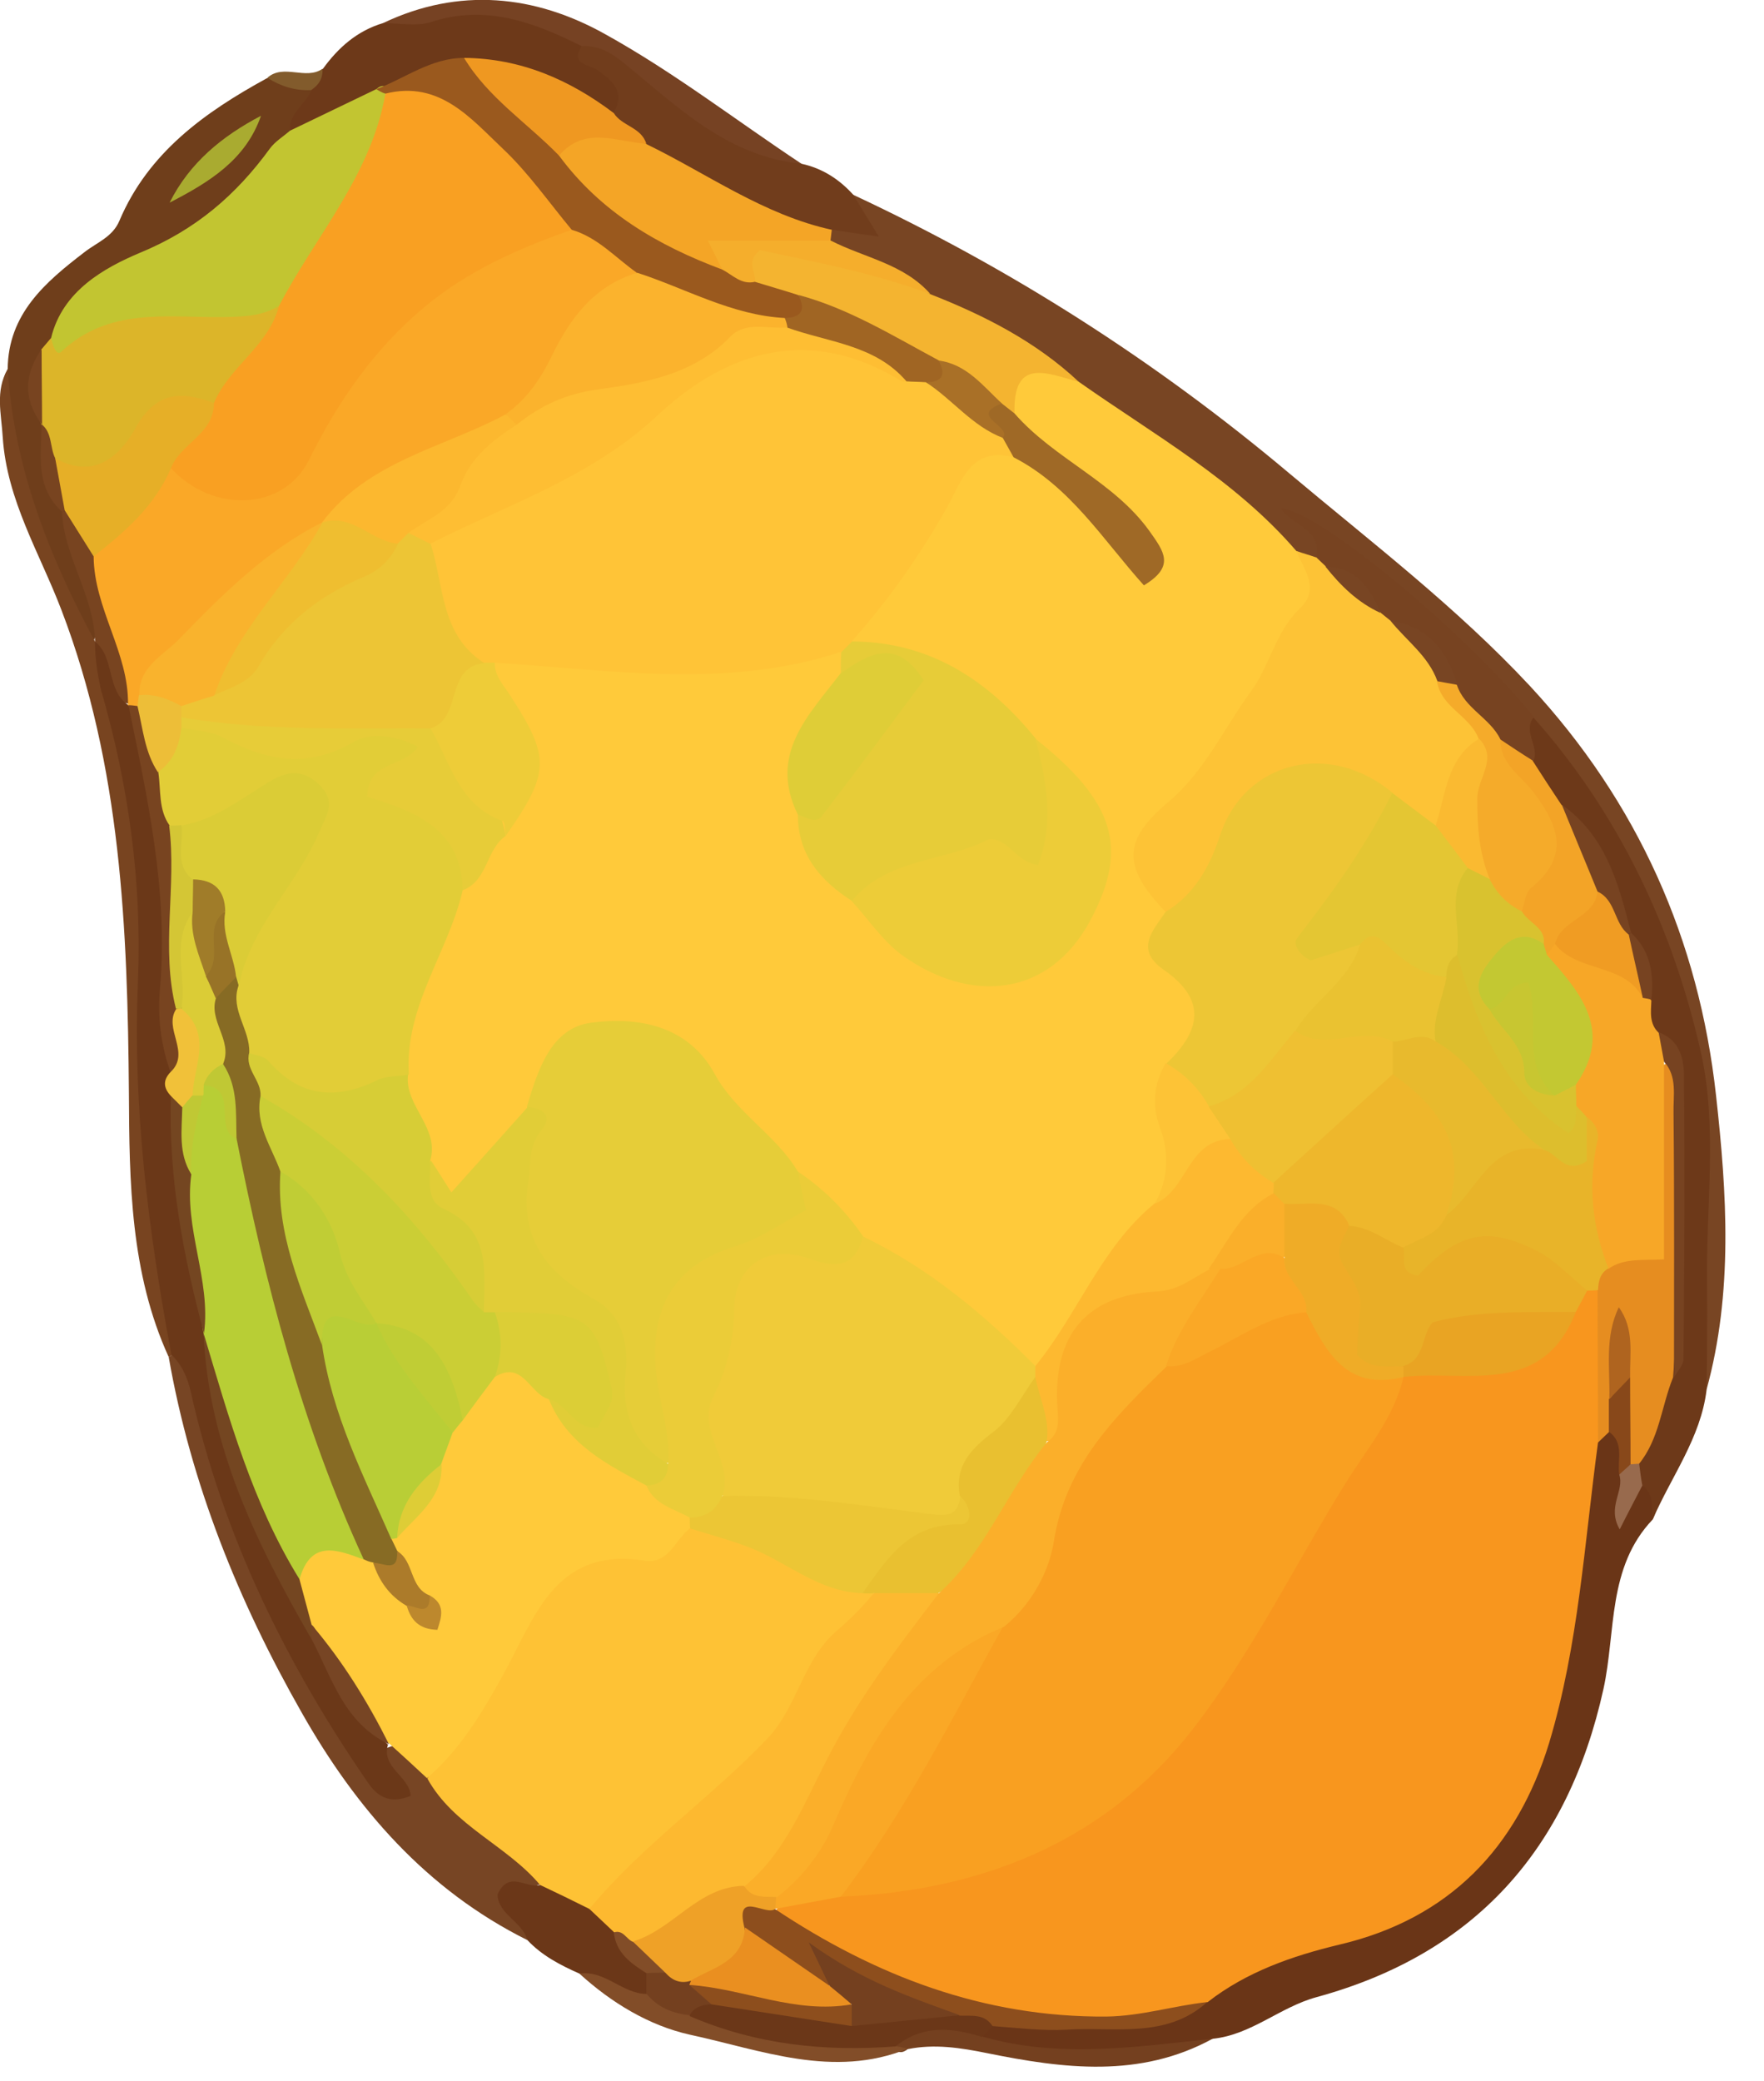 <svg width="39" height="46" viewBox="0 0 39 46" fill="none" xmlns="http://www.w3.org/2000/svg">
<g clip-path="url(#clip0)">
<path d="M18.85 4.3C22.34 5.93 25.55 7.98 28.5 10.46C30.32 11.99 32.2 13.42 33.83 15.17C36.21 17.74 37.56 20.77 37.94 24.22C38.18 26.38 38.32 28.57 37.73 30.72C37.21 30.19 37.36 29.52 37.42 28.92C37.52 28.01 37.38 27.11 37.43 26.22C37.63 22.34 36.01 19.17 33.81 16.19C32.48 14.3 30.38 13.2 28.97 11.59C28.8 11.35 28.72 11.56 28.84 11.45C28.86 11.43 28.88 11.47 28.93 11.52C29.16 11.75 29.38 11.98 29.14 12.33C28.98 12.43 28.82 12.43 28.65 12.38C27.09 11 25.39 9.83 23.73 8.6C22.7 7.82 21.56 7.24 20.42 6.67C19.8 6.07 18.83 6.07 18.25 5.41C18.23 5.29 18.25 5.18 18.3 5.08C18.64 4.81 18.96 4.9 19.25 5.15C19.1 4.88 18.59 4.78 18.85 4.3Z" fill="#784523"/>
<path d="M36.54 33.59C35.53 34.65 35.73 36.07 35.45 37.34C34.67 40.87 32.62 43.19 29.11 44.15C28.3 44.37 27.67 44.98 26.82 45.07C25.16 45.58 23.49 45.66 21.81 45.15C21.56 44.96 21.7 44.81 21.86 44.66C22.9 44.25 23.98 44.71 25.04 44.49C25.54 44.38 26.06 44.37 26.5 44.05C27.42 43.32 28.5 42.94 29.63 42.65C32.04 42.05 33.36 40.43 34.04 38.12C34.64 36.09 34.59 33.95 35.18 31.92C35.27 31.75 35.41 31.62 35.6 31.56C36.09 31.66 36.06 32.06 36.1 32.42C36.1 32.61 36.04 32.79 36.01 32.98C36.16 32.87 36.28 32.72 36.48 32.79C36.73 33.04 36.66 33.31 36.54 33.59Z" fill="#6A3517"/>
<path d="M0.17 8.16C0.18 6.94 1 6.24 1.86 5.58C2.14 5.36 2.49 5.24 2.64 4.88C3.28 3.37 4.53 2.48 5.9 1.73C6.26 1.62 6.56 1.84 6.88 1.93C7.08 2.37 6.72 2.66 6.55 3C5.61 4.21 4.65 5.37 3.12 5.94C2.42 6.2 1.79 6.77 1.36 7.45C1.27 7.59 1.18 7.72 1.1 7.85C0.87 8.33 0.92 8.8 1.06 9.29C1.1 9.39 1.12 9.5 1.14 9.61C1.18 10.23 1.31 10.83 1.6 11.39C1.74 12.32 2.63 13.13 2.06 14.18C1.98 14.19 1.86 14.19 1.84 14.14C1.06 12.28 0.1 10.47 0.09 8.38C0.09 8.3 0.14 8.23 0.17 8.16Z" fill="#6F3E1B"/>
<path d="M36.54 33.59C36.51 33.33 36.58 33.03 36.31 32.84C36.15 32.71 36.1 32.53 36.1 32.33C36.28 31.59 36.54 30.88 36.8 30.17C37.07 28.07 36.88 25.97 36.9 23.87C36.9 23.58 36.75 23.34 36.59 23.11C36.41 22.84 36.29 22.55 36.25 22.23C36.25 21.7 36.15 21.19 35.91 20.72C35.54 19.74 35.19 18.76 34.45 17.98C34.12 17.65 33.92 17.24 33.74 16.83C33.72 16.5 33.3 16.09 33.91 15.87C35.8 18 37 20.55 37.61 23.29C37.97 24.9 37.72 26.66 37.74 28.35C37.75 29.14 37.74 29.94 37.73 30.73C37.6 31.79 36.95 32.64 36.54 33.59Z" fill="#6D3919"/>
<path d="M11.66 42.89C9.43 41.78 7.87 39.98 6.67 37.86C5.27 35.4 4.22 32.8 3.73 30C3.78 29.97 3.83 29.94 3.88 29.91C4.39 30.08 4.42 30.54 4.54 30.95C5.38 33.87 6.51 36.65 8.35 39.11C8.53 39.36 8.72 39.51 9.01 39.5C8.6 39.39 8.37 39.15 8.48 38.68C9.06 38.36 9.29 38.9 9.63 39.15C10.08 39.74 10.66 40.2 11.24 40.67C11.56 40.94 11.98 41.14 11.96 41.65C11.16 41.89 11.81 42.49 11.66 42.89Z" fill="#774524"/>
<path d="M6.41 2.89C6.39 2.49 6.76 2.3 6.89 1.99C6.94 1.82 6.99 1.64 7.14 1.52C7.48 1.05 7.9 0.68 8.47 0.51C9.93 0.09 11.38 0.05 12.79 0.71C12.83 1.17 13.28 1.23 13.52 1.49C13.84 1.83 14.12 2.18 13.52 2.53C12.43 2.22 11.47 1.52 10.28 1.57C9.61 1.63 9.04 2 8.42 2.2C7.73 2.38 7.23 3.12 6.41 2.89Z" fill="#6D3919"/>
<path d="M0.17 8.16C0.31 10.33 1.08 12.29 2.1 14.18C2.15 14.23 2.2 14.28 2.26 14.33C2.91 16.25 3.46 18.2 3.39 20.26C3.28 23.17 3.55 26.05 3.92 28.92C3.96 29.27 4.08 29.63 3.82 29.95L3.73 30C2.88 28.14 2.86 26.13 2.85 24.17C2.82 20.53 2.68 16.94 1.36 13.49C0.88 12.23 0.15 11.06 0.06 9.66C0.03 9.15 -0.11 8.64 0.17 8.16Z" fill="#784420"/>
<path d="M13.56 2.5C13.84 2.04 13.55 1.79 13.21 1.55C13.03 1.42 12.6 1.44 12.86 1.02C13.28 0.68 13.57 0.97 13.88 1.22C15.06 2.18 16.27 3.09 17.72 3.62C18.18 3.72 18.55 3.96 18.86 4.3C19.04 4.59 19.22 4.89 19.43 5.23C19.06 5.18 18.73 5.13 18.4 5.08C17.72 5.48 17.21 4.94 16.64 4.76C15.77 4.47 15.07 3.88 14.31 3.39C14.03 3.12 13.57 2.99 13.56 2.5Z" fill="#713D1C"/>
<path d="M11.66 42.89C11.55 42.48 11.01 42.32 11 41.88C11.25 41.33 11.64 41.76 11.94 41.67C12.45 41.38 12.78 41.76 13.16 41.99C13.37 42.17 13.56 42.38 13.72 42.6C13.93 42.99 14.3 43.27 14.44 43.71C14.46 43.89 14.42 44.05 14.26 44.17C13.68 44.26 13.3 43.78 12.81 43.63C12.38 43.44 11.98 43.23 11.66 42.89Z" fill="#6B3718"/>
<path d="M17.72 3.62C16.08 3.46 14.97 2.35 13.79 1.39C13.49 1.15 13.23 1 12.86 1.02C11.8 0.49 10.74 0.09 9.52 0.49C9.2 0.59 8.82 0.51 8.47 0.51C10.15 -0.29 11.83 -0.11 13.37 0.75C14.89 1.59 16.27 2.66 17.72 3.62Z" fill="#764223"/>
<path d="M21.71 45.02C23.41 45.51 25.11 45.25 26.81 45.07C25.2 45.95 23.51 45.73 21.83 45.39C21.24 45.27 20.66 45.18 20.07 45.3C19.94 45.4 19.84 45.39 19.75 45.25C20.3 44.36 20.97 44.37 21.71 45.02Z" fill="#74401F"/>
<path d="M19.8 45.23C19.89 45.25 19.98 45.27 20.07 45.29C18.42 45.96 16.83 45.32 15.25 44.98C14.35 44.78 13.51 44.27 12.81 43.63C13.38 43.55 13.76 44.08 14.3 44.08C14.75 44.05 15.12 44.29 15.52 44.43C16.55 44.76 17.62 44.84 18.68 44.96C19.06 44.99 19.48 44.92 19.8 45.23Z" fill="#824D28"/>
<path d="M7.13 1.52C7.14 1.73 7.05 1.88 6.88 1.99C6.53 2.01 6.21 1.91 5.91 1.72C6.27 1.4 6.76 1.78 7.13 1.52Z" fill="#825B2C"/>
<path d="M23.85 8.44C25.51 9.61 27.31 10.61 28.66 12.18C29.25 12.6 29.29 13.07 28.9 13.69C27.94 15.23 27.17 16.89 25.81 18.16C25.11 18.81 25.55 19.47 25.86 20.11C25.92 20.48 25.64 20.93 25.98 21.23C26.95 22.08 26.69 22.91 26.02 23.77C25.79 24.32 25.99 24.86 26.04 25.4C26.08 25.84 26.03 26.27 25.76 26.64C25.04 27.49 24.38 28.38 23.83 29.35C23.61 29.74 23.37 30.09 22.94 30.27C21.53 29.5 20.42 28.32 19.04 27.49C18.47 27.04 18 26.49 17.47 26C16.93 25.42 16.33 24.9 15.84 24.28C14.21 22.23 13 22.32 11.78 24.59C11.28 25.29 10.84 26.04 10.1 26.48C9.53 26.42 9.47 25.98 9.31 25.63C9.17 24.98 8.76 24.4 8.73 23.72C8.7 22.24 9.43 21 9.98 19.7C10.35 19.24 10.61 18.7 10.99 18.24C11.67 17.41 11.72 16.57 11.12 15.66C10.88 15.29 10.53 14.85 11.13 14.45C12.08 14.12 13.01 14.52 13.96 14.55C15.47 14.61 16.95 14.37 18.44 14.24C18.65 14.32 18.73 14.48 18.76 14.68C18.75 15.1 18.53 15.44 18.29 15.75C17.79 16.4 17.65 17.1 17.91 17.87C17.94 18.71 18.45 19.26 19.02 19.78C19.28 20.03 19.51 20.3 19.78 20.54C20.95 21.63 22.41 21.78 23.3 20.9C24.54 19.66 24.56 18.34 23.34 17.03C23.15 16.83 22.94 16.64 22.74 16.45C21.71 15.25 20.31 14.68 18.85 14.23C18.68 13.85 19 13.64 19.17 13.4C19.76 12.55 20.35 11.7 20.87 10.8C21.19 10.24 21.55 9.55 22.44 9.86C23.62 10.35 24.4 11.29 25.2 12.23C24.72 11.43 24.1 10.76 23.31 10.26C22.8 9.94 22.28 9.65 22.21 8.96C22.59 7.86 22.71 7.82 23.85 8.44Z" fill="#FFCA3A"/>
<path d="M25.77 20.16C24.8 19.15 24.83 18.57 25.83 17.73C26.63 17.06 27.06 16.1 27.66 15.28C28.07 14.72 28.2 13.97 28.73 13.46C29.2 13.02 28.83 12.6 28.66 12.18C28.8 12.23 28.95 12.27 29.09 12.32C29.26 12.3 29.39 12.36 29.52 12.46C29.86 12.76 30.18 13.09 30.59 13.32C30.72 13.41 30.84 13.51 30.95 13.61C31.39 14 31.72 14.48 31.99 15C32.22 15.48 32.83 15.74 32.77 16.38C32.37 16.98 32.29 17.75 31.76 18.29C31.23 18.36 30.93 17.98 30.57 17.71C28.83 16.79 27.99 17.07 27.16 18.77C26.87 19.37 26.7 20.17 25.77 20.16Z" fill="#FDC336"/>
<path d="M14.28 3.18C15.64 3.84 16.88 4.75 18.39 5.08C18.38 5.16 18.37 5.25 18.36 5.33C17.84 5.79 17.2 5.65 16.61 5.61C16.19 5.58 16.07 5.74 16.01 6.07C15.91 6.15 15.78 6.25 15.69 6.21C14.35 5.51 12.82 5.02 12.27 3.36C12.87 2.44 13.57 2.78 14.28 3.18Z" fill="#F4A526"/>
<path d="M23.85 8.44C23.18 8.27 22.39 7.87 22.43 9.14C22.26 9.25 22.13 9.17 22 9.08C21.54 8.74 21.14 8.32 20.57 8.15C19.53 7.75 18.62 7.05 17.52 6.8C17.17 6.71 16.83 6.58 16.57 6.31C16.43 6.07 16.29 5.84 16.53 5.47C17.94 5.43 19.3 5.75 20.56 6.5C21.76 6.97 22.9 7.55 23.85 8.44Z" fill="#F4B430"/>
<path d="M30.74 13.72C30.67 13.66 30.6 13.61 30.53 13.55C30.16 13.16 29.82 12.74 29.31 12.52C29.24 12.45 29.17 12.39 29.1 12.32C29.23 11.69 28.56 11.62 28.32 11.24C29.11 11.25 32.46 14.03 33.91 15.85C33.66 16.17 34.03 16.49 33.91 16.81C33.51 16.95 33.31 16.65 33.06 16.44C32.81 15.96 32.32 15.67 32.05 15.19C31.79 14.53 31.38 14.02 30.74 13.72Z" fill="#774321"/>
<path d="M20.57 6.5C19.33 6.04 18.03 5.79 16.8 5.53C16.47 5.8 16.73 6.02 16.69 6.23C16.31 6.51 16.1 6.35 15.97 5.96C15.88 5.79 15.8 5.61 15.65 5.32C16.58 5.32 17.47 5.32 18.37 5.32C19.11 5.7 19.98 5.83 20.57 6.5Z" fill="#F5AE2C"/>
<path d="M35.33 31.89C35.03 34.11 34.9 36.37 34.25 38.53C33.54 40.85 32.04 42.42 29.61 42.99C28.57 43.24 27.56 43.59 26.7 44.26C23.33 45.25 20.24 44.65 17.38 42.66C17.25 42.57 17.17 42.42 17.14 42.26C17.46 41.75 18.01 41.78 18.5 41.65C21.21 41.52 23.65 40.63 25.55 38.68C26.68 37.53 27.56 36.13 28.29 34.67C29.05 33.14 30.1 31.8 30.98 30.35C31.37 30.13 31.82 29.95 32.22 30.05C33.42 30.36 34.08 29.72 34.63 28.82C34.8 28.62 34.98 28.43 35.27 28.45C35.4 28.52 35.49 28.62 35.54 28.75C35.68 29.82 35.85 30.88 35.33 31.89Z" fill="#F8961E"/>
<path d="M35.33 31.89C35.33 30.77 35.32 29.64 35.32 28.52C35.11 28.23 35.27 28.02 35.48 27.83C36.22 27.58 36.53 27.11 36.44 26.3C36.37 25.67 36.39 25.03 36.45 24.4C36.49 24.05 36.38 23.56 36.96 23.5C37.23 25.82 37.16 28.13 36.99 30.45C36.73 31.09 36.69 31.81 36.23 32.37C36.09 32.44 35.99 32.4 35.94 32.26C35.92 31.7 35.75 31.15 35.8 30.59C35.8 30.4 35.8 30.21 35.8 30.02C35.79 30.35 35.8 30.68 35.79 31.01C35.79 31.25 35.75 31.48 35.57 31.66C35.5 31.73 35.41 31.81 35.33 31.89Z" fill="#E68D20"/>
<path d="M17.13 42.2C19.35 43.68 21.75 44.6 24.46 44.58C25.23 44.57 25.95 44.34 26.69 44.26C25.78 45.08 24.63 44.8 23.58 44.87C23.06 44.9 22.49 44.83 21.94 44.79C21.71 44.62 21.41 44.84 21.18 44.66C20.3 44.49 19.42 44.34 18.7 43.75C18.43 43.52 18.42 43.85 18.29 43.93C17.37 43.96 16.9 43.24 16.3 42.74C15.96 41.92 16.4 41.91 17 42.06C17.05 42.11 17.09 42.15 17.13 42.2Z" fill="#8D4E1D"/>
<path d="M21.22 44.56C21.48 44.57 21.77 44.51 21.95 44.8C21.87 44.88 21.79 44.95 21.71 45.03C21.04 44.82 20.39 44.76 19.8 45.24C18.23 45.36 16.71 45.2 15.25 44.57C15.21 44.19 15.5 44.15 15.76 44.08C16.82 44.08 17.82 44.48 18.88 44.48C19.66 44.46 20.45 44.3 21.22 44.56Z" fill="#6B3718"/>
<path d="M36.04 30.45C36.04 31.09 36.05 31.73 36.05 32.37C36.12 32.61 36.01 32.66 35.8 32.6C35.75 32.28 35.92 31.9 35.57 31.65C35.57 31.41 35.57 31.17 35.57 30.93C35.78 30.81 35.57 30.3 36.04 30.45Z" fill="#88481A"/>
<path d="M35.8 32.6C35.88 32.52 35.97 32.45 36.05 32.37C36.11 32.37 36.17 32.36 36.24 32.36C36.26 32.52 36.28 32.68 36.31 32.84C36.16 33.13 36 33.43 35.81 33.81C35.52 33.31 35.92 32.96 35.8 32.6Z" fill="#986A4D"/>
<path d="M6.41 2.89C7.05 2.58 7.68 2.28 8.32 1.97C8.43 1.87 8.54 1.88 8.64 1.99C8.82 2.39 8.68 2.77 8.52 3.13C7.92 4.53 7.21 5.88 6.16 7.02C5.67 7.35 5.11 7.33 4.55 7.33C3.59 7.32 2.65 7.34 1.78 7.84C1.45 8.03 0.98 8.24 1.13 7.47C1.38 6.43 2.31 5.92 3.09 5.59C4.33 5.08 5.22 4.31 5.97 3.28C6.08 3.13 6.26 3.02 6.41 2.89Z" fill="#C2C531"/>
<path d="M1.13 7.47C1.16 7.61 1.24 7.88 1.35 7.78C2.4 6.79 3.68 7.02 4.92 7.01C5.35 7 5.78 7 6.17 6.76C6.32 7.91 5.36 8.36 4.75 9.03C4.05 9.05 3.5 9.25 3.02 9.85C2.55 10.43 1.9 10.95 1.12 10.2C0.96 9.95 1.13 9.62 0.92 9.39V9.4C0.71 8.84 0.72 8.29 0.91 7.73C0.99 7.64 1.06 7.55 1.13 7.47Z" fill="#DCB529"/>
<path d="M3.75 4.48C4.19 3.6 4.91 3.01 5.77 2.56C5.43 3.54 4.62 4.03 3.75 4.48Z" fill="#A9AB30"/>
<path d="M2.1 14.18C2.08 13.17 1.42 12.32 1.37 11.32C1.43 11.3 1.48 11.29 1.54 11.27C2.01 11.51 2.13 11.98 2.32 12.41C2.42 13.47 3.34 14.4 2.86 15.56C2.03 15.42 2.46 14.58 2.1 14.18Z" fill="#784420"/>
<path d="M0.92 9.38C1.16 9.57 1.1 9.89 1.22 10.13C1.34 10.5 1.8 10.82 1.43 11.28L1.38 11.32C0.77 10.77 0.91 10.06 0.92 9.38Z" fill="#784420"/>
<path d="M0.92 7.72C0.92 8.28 0.93 8.83 0.93 9.39C0.51 8.83 0.53 8.28 0.92 7.72Z" fill="#784420"/>
<path d="M36.79 23.47C36.79 24.89 36.79 26.31 36.79 27.84C36.35 27.87 35.91 27.8 35.56 28.05C34.99 27.47 34.73 26.81 34.94 25.99C35.03 25.64 35.04 25.28 34.91 24.94C34.83 24.79 34.76 24.63 34.7 24.47C34.65 24.31 34.63 24.14 34.65 23.97C35.24 22.87 34.57 22.05 34.05 21.19C34.09 21.01 34.2 20.89 34.36 20.82C35.05 21.09 35.9 21.06 36.32 21.85C36.38 21.94 36.44 22.03 36.51 22.12C36.5 22.37 36.46 22.63 36.67 22.83C37 22.98 36.89 23.22 36.79 23.47Z" fill="#F7A727"/>
<path d="M34.38 20.87C34.32 20.95 34.26 21.03 34.2 21.11C34.09 21.08 34 21.03 33.93 20.94C33.76 20.67 33.52 20.43 33.47 20.09C33.43 19.48 33.98 19.16 34.17 18.68C34.12 17.76 32.83 17.4 33.16 16.34C33.4 16.5 33.64 16.66 33.88 16.81C34.09 17.14 34.3 17.46 34.52 17.79C35.1 18.27 35.2 19 35.46 19.64C35.52 20.42 34.92 20.62 34.38 20.87Z" fill="#F3A427"/>
<path d="M36.79 23.47C36.75 23.25 36.71 23.04 36.67 22.82C37.12 22.98 37.23 23.38 37.23 23.77C37.25 25.86 37.24 27.95 37.22 30.05C37.22 30.18 37.08 30.32 37.01 30.45C37.01 28.51 37.02 26.56 37 24.62C36.99 24.22 37.09 23.8 36.79 23.47Z" fill="#774321"/>
<path d="M35.32 19.71C35.06 19.07 34.79 18.43 34.53 17.79C35.51 18.48 35.79 19.55 36.06 20.62C36.01 20.64 35.97 20.66 35.92 20.68C35.4 20.56 35.57 20.01 35.32 19.71Z" fill="#774321"/>
<path d="M36.51 22.1C36.45 22.08 36.39 22.07 36.32 22.06C36.18 21.6 35.65 21.23 36.01 20.66L36.06 20.62C36.5 21.03 36.57 21.55 36.51 22.1Z" fill="#774321"/>
<path d="M13.03 42.2C12.67 42.02 12.3 41.84 11.94 41.67C11.2 40.79 10.03 40.37 9.45 39.32C10.2 37.83 11.08 36.42 11.99 35.02C12.32 34.51 12.82 34.26 13.4 34.25C14.07 34.24 14.63 33.98 15.18 33.64C16.11 33.52 16.84 34.06 17.62 34.42C18.09 34.64 18.56 34.84 19.05 34.99C19.16 35.03 19.26 35.1 19.34 35.19C18.33 36.91 17.36 38.66 15.81 39.98C15.06 40.62 14.27 41.22 13.66 42.02C13.51 42.19 13.3 42.33 13.03 42.2Z" fill="#FEC235"/>
<path d="M15.25 33.79C14.92 34.04 14.79 34.59 14.24 34.5C12.25 34.19 11.81 35.8 11.11 37.05C10.65 37.88 10.17 38.68 9.44 39.31C9.16 39.05 8.88 38.79 8.59 38.53C8.54 38.51 8.49 38.49 8.44 38.47C7.67 37.74 7.3 36.74 6.68 35.9C6.51 35.58 6.38 35.25 6.41 34.87C6.64 33.95 7.26 33.9 8.01 34.16C8.12 34.21 8.22 34.27 8.31 34.34C8.62 34.64 8.81 35.05 9.13 35.34C9.2 35.4 9.23 35.52 9.35 35.51C9.31 35.45 9.27 35.4 9.22 35.35C8.95 35.1 8.79 34.78 8.61 34.47C8.52 34.34 8.45 34.19 8.47 34.03C8.51 33.93 8.57 33.85 8.64 33.77C8.99 33.34 9.41 32.95 9.5 32.36C9.57 32.11 9.67 31.87 9.8 31.64C9.88 31.5 9.97 31.38 10.07 31.25C10.32 30.91 10.53 30.53 10.88 30.27C11.58 29.89 11.88 30.46 12.26 30.85C12.78 31.64 13.6 32.08 14.3 32.66C14.63 32.94 15.04 33.12 15.29 33.49C15.35 33.61 15.33 33.7 15.25 33.79Z" fill="#FFCA3A"/>
<path d="M2.1 14.18C2.55 14.55 2.34 15.25 2.84 15.59C2.89 15.64 2.94 15.68 2.99 15.73C3.58 17.18 3.86 18.68 3.86 20.25C3.86 21.32 3.79 22.39 3.97 23.46C3.97 23.77 3.94 24.09 4.01 24.4C4.04 26.03 4.48 27.61 4.63 29.23C4.67 29.35 4.7 29.46 4.72 29.58C4.97 31.91 6.06 33.96 6.88 36.1C7.45 36.92 7.83 37.87 8.58 38.57V38.56C8.42 39.08 9.05 39.26 9.08 39.7C8.69 39.86 8.39 39.78 8.15 39.43C6.32 36.78 4.93 33.94 4.22 30.78C4.15 30.47 4.03 30.18 3.79 29.95C3.28 27.22 2.93 24.47 3.05 21.69C3.14 19.48 2.84 17.34 2.23 15.24C2.15 14.88 2.1 14.54 2.1 14.18Z" fill="#6B3818"/>
<path d="M8.52 2.07C8.45 2.05 8.38 2.01 8.32 1.97C8.96 1.73 9.53 1.28 10.26 1.28C11.09 1.88 11.96 2.43 12.36 3.44C13.28 4.69 14.55 5.43 15.97 5.96C16.2 6.08 16.39 6.3 16.69 6.23C17.01 6.33 17.33 6.42 17.64 6.52C18.18 6.98 17.78 7.11 17.39 7.25C16.2 7.25 15.16 6.74 14.1 6.28C13.54 5.99 13.06 5.56 12.53 5.22C12.07 4.85 11.63 4.44 11.3 3.95C10.62 2.94 9.61 2.45 8.52 2.07Z" fill="#9A591E"/>
<path d="M12.36 3.44C11.66 2.72 10.79 2.16 10.26 1.28C11.51 1.29 12.59 1.76 13.57 2.5C13.75 2.79 14.18 2.81 14.29 3.18C13.62 3.13 12.92 2.78 12.36 3.44Z" fill="#EF9821"/>
<path d="M13.03 42.2C14.2 40.79 15.71 39.75 16.96 38.44C17.63 37.74 17.74 36.72 18.49 36.06C18.77 35.82 19.06 35.54 19.31 35.23C19.7 34.85 20.14 34.9 20.59 35.06C20.87 35.23 20.81 35.45 20.66 35.65C19.37 37.43 18.33 39.38 17.21 41.26C17.05 41.53 16.82 41.75 16.51 41.87C15.64 42.08 15.07 42.92 14.14 43.02C13.88 43.04 13.72 42.87 13.56 42.7C13.39 42.54 13.21 42.37 13.03 42.2Z" fill="#FDB930"/>
<path d="M15.73 44.31C15.53 44.32 15.35 44.36 15.25 44.55C14.87 44.51 14.54 44.38 14.29 44.07C14.29 43.92 14.29 43.76 14.29 43.61C14.38 43.48 14.51 43.45 14.66 43.46C14.85 43.49 15.01 43.58 15.18 43.66C15.26 43.7 15.34 43.75 15.42 43.8C15.57 43.94 15.87 44 15.73 44.31Z" fill="#74401F"/>
<path d="M14.72 43.61C14.58 43.61 14.43 43.61 14.29 43.62C13.94 43.4 13.62 43.17 13.57 42.72C13.78 42.65 13.85 42.88 14 42.93C14.34 43.04 14.82 43.01 14.72 43.61Z" fill="#824D28"/>
<path d="M22.41 10.11C21.45 9.85 21.24 10.69 20.93 11.23C20.33 12.29 19.64 13.27 18.84 14.17C18.9 14.39 18.82 14.46 18.6 14.41C16.07 15.24 13.5 14.81 10.94 14.65C10.84 14.73 10.72 14.76 10.59 14.73C9.44 14.17 9.4 13.11 9.38 12.03C9.49 11.92 9.3 11.99 9.44 11.93C12.18 10.7 14.39 8.58 17.15 7.4C17.72 7.16 18.23 7.51 18.75 7.65C19.17 7.77 19.55 7.99 19.98 8.09C20.15 8.12 20.31 8.17 20.47 8.24C21.16 8.51 21.63 9.1 22.23 9.5C22.4 9.69 22.55 9.86 22.41 10.11Z" fill="#FFC437"/>
<path d="M19.07 27.33C20.53 28.03 21.76 29.06 22.89 30.2C22.96 30.3 22.99 30.41 22.97 30.53C22.67 31.61 21.45 32.17 21.38 33.38C21.2 33.7 20.9 33.77 20.57 33.74C19.08 33.61 17.58 33.55 16.11 33.24C15.45 32.41 15.22 31.49 15.62 30.47C15.81 29.98 15.86 29.47 15.93 28.96C16.08 27.84 16.67 27.35 17.79 27.46C18.24 27.52 18.65 27.45 19.07 27.33Z" fill="#F0CB39"/>
<path d="M11.65 24.46C11.89 23.66 12.18 22.73 13.06 22.61C14.09 22.47 15.21 22.66 15.8 23.74C16.27 24.6 17.15 25.08 17.64 25.9C18.19 26.55 18.06 27.03 17.27 27.34C17.12 27.4 17 27.5 16.86 27.57C14.65 28.76 14.64 28.76 14.95 31.31C14.99 31.66 15.07 32.01 14.84 32.34C13.69 32.4 13.57 31.48 13.56 30.74C13.54 29.71 13.19 29 12.31 28.5C11.02 27.76 11.44 26.51 11.46 25.39C11.47 25.07 11.72 24.79 11.65 24.46Z" fill="#E6CD38"/>
<path d="M10.23 19.68C9.91 21.06 8.94 22.25 9.04 23.75C7.47 24.76 6.99 24.71 5.38 23.35C5.12 22.92 4.97 22.47 5.02 21.96C5.16 21.04 5.59 20.25 6.1 19.49C6.46 18.95 6.94 18.42 6.78 17.55C5.68 17.37 5.01 18.56 3.97 18.47C3.85 18.45 3.74 18.41 3.63 18.35C3.25 18 3.5 17.52 3.38 17.12C3.48 16.68 3.66 16.28 4.02 15.99C5.58 16.23 7.15 16.53 8.73 16.08C8.83 16.05 8.96 16.12 9.07 16.18C9.17 16.24 9.28 16.29 9.3 16.39C9.51 16.93 8.82 17 8.82 17.45C9.6 17.99 10.69 18.35 10.23 19.68Z" fill="#E2CD37"/>
<path d="M25.77 20.16C26.41 19.77 26.74 19.17 26.97 18.48C27.51 16.82 29.4 16.36 30.79 17.53C30.59 18.74 29.98 19.73 29.07 20.54C29.37 21 29.81 20.56 30.07 20.83C30.31 21.89 29.25 22.23 28.88 22.96C28.26 23.6 27.86 24.53 26.8 24.61C26.29 24.4 25.97 24.02 25.78 23.52C26.53 22.81 26.71 22.12 25.73 21.44C25.08 20.99 25.49 20.57 25.77 20.16Z" fill="#EDC635"/>
<path d="M18.6 14.42C18.68 14.34 18.76 14.26 18.84 14.18C20.57 14.19 21.85 15.04 22.9 16.33C23.29 16.81 23.47 17.35 23.46 17.98C23.43 19.19 23.32 19.28 22.11 19.1C21.3 18.98 20.55 19.27 19.82 19.6C19.5 19.74 19.24 20.05 18.84 19.92C18.14 19.47 17.64 18.9 17.64 18.01C18.6 17.16 19.25 16.08 20.01 15.11C19.49 14.52 19.01 15.12 18.59 14.89C18.59 14.73 18.59 14.58 18.6 14.42Z" fill="#E7CC38"/>
<path d="M18.83 19.92C19.62 18.96 20.88 19.06 21.87 18.55C22.31 18.53 22.45 19.06 22.95 19.12C23.31 18.19 23.14 17.26 22.89 16.33C24.65 17.73 24.96 18.74 24.11 20.34C23.19 22.06 21.45 22.19 19.95 21.12C19.52 20.81 19.2 20.32 18.83 19.92Z" fill="#EDCC38"/>
<path d="M14.77 32.36C14.83 31.61 14.53 30.9 14.49 30.15C14.42 28.81 14.96 27.95 16.26 27.55C16.81 27.38 17.3 27.03 17.82 26.75C17.75 26.43 17.69 26.17 17.64 25.9C18.21 26.28 18.69 26.76 19.08 27.33C18.91 28 18.51 28.05 17.91 27.83C16.97 27.49 16.24 27.97 16.23 28.96C16.22 29.66 16.07 30.28 15.76 30.9C15.39 31.64 16.24 32.31 15.97 33.07C15.98 33.61 15.74 33.76 15.25 33.55C14.9 33.35 14.47 33.27 14.29 32.84C14.36 32.6 14.6 32.51 14.77 32.36Z" fill="#EBCC38"/>
<path d="M14.77 32.36C14.77 32.68 14.6 32.83 14.29 32.84C13.42 32.37 12.53 31.93 12.13 30.92C12.46 30.74 12.72 31.11 13.04 31.03C13.18 29.77 12.88 29.39 11.67 29.3C11.39 29.28 11.12 29.29 10.85 29.18C10.74 29.13 10.65 29.05 10.58 28.95C10.36 28.18 10.29 27.36 9.57 26.8C9.22 26.53 9.17 26.05 9.53 25.66C9.66 25.85 9.78 26.05 9.98 26.36C10.56 25.71 11.12 25.09 11.67 24.47C12.01 24.51 12.24 24.66 11.96 25C11.68 25.34 11.74 25.72 11.68 26.11C11.48 27.38 12.09 28.14 13.13 28.72C13.75 29.06 13.9 29.67 13.83 30.36C13.74 31.19 13.98 31.91 14.77 32.36Z" fill="#E1CD37"/>
<path d="M9.51 25.66C9.53 26.04 9.39 26.53 9.8 26.72C10.88 27.21 10.7 28.13 10.7 29.01C10.29 29.11 10.12 28.78 9.96 28.54C8.76 26.82 7.17 25.51 5.54 24.24C5.38 23.92 5.11 23.61 5.51 23.28C5.65 23.33 5.85 23.35 5.93 23.45C6.62 24.25 7.42 24.33 8.34 23.88C8.54 23.78 8.79 23.8 9.02 23.76C8.94 24.45 9.73 24.93 9.51 25.66Z" fill="#D7CD36"/>
<path d="M22.89 30.44C22.89 30.36 22.89 30.28 22.89 30.2C23.83 29.05 24.34 27.58 25.52 26.61C26.11 26.14 25.97 24.96 27.1 25.04C27.61 25.24 27.95 25.63 28.23 26.08C28.26 26.19 28.26 26.31 28.23 26.42C27.77 27.07 27.29 27.7 26.75 28.29C26.43 28.61 26.04 28.75 25.59 28.81C24.24 29 23.76 29.55 23.61 30.96C23.57 31.34 23.75 31.88 23.06 31.86C22.76 31.42 22.69 30.95 22.89 30.44Z" fill="#FDB930"/>
<path d="M10.23 19.68C10.21 18.3 9.13 17.93 8.12 17.61C8.13 16.81 8.92 16.98 9.24 16.51C8.72 16.23 8.17 16.2 7.82 16.4C6.8 17 5.88 16.82 4.92 16.3C4.66 16.16 4.32 16.15 4.01 16.09C3.94 15.94 3.97 15.82 4.11 15.73C5.85 15.57 7.59 15.75 9.32 15.86C10.12 16.6 10.97 17.31 11.18 18.48C10.74 18.78 10.79 19.47 10.23 19.68Z" fill="#E7CC38"/>
<path d="M18.58 14.89C19.19 14.47 19.81 14.07 20.42 15.04C19.68 16.03 18.94 17.04 18.18 18.03C18.03 18.23 17.82 18.06 17.64 18.01C16.98 16.67 17.88 15.81 18.58 14.89Z" fill="#DFCD37"/>
<path d="M11.18 18.48C11.16 18.37 11.17 18.17 11.11 18.15C10.14 17.8 9.95 16.84 9.51 16.09C9.77 15.5 9.57 14.52 10.7 14.65C10.78 14.65 10.86 14.65 10.94 14.65C10.93 14.95 11.14 15.15 11.29 15.39C12.17 16.75 12.16 17.08 11.18 18.48Z" fill="#EECC38"/>
<path d="M22.41 10.11C22.33 9.97 22.25 9.82 22.17 9.68C22.03 9.43 21.62 9.34 21.71 8.98C21.76 8.77 21.97 8.77 22.15 8.92C22.24 8.99 22.34 9.07 22.43 9.14C23.31 10.15 24.63 10.64 25.42 11.75C25.73 12.19 25.99 12.52 25.29 12.94C24.39 11.94 23.66 10.75 22.41 10.11Z" fill="#9F6926"/>
<path d="M27.2 25.18C26.25 25.2 26.25 26.33 25.53 26.61C25.83 26.07 25.86 25.51 25.65 24.94C25.46 24.43 25.51 23.96 25.77 23.5C26.18 23.73 26.5 24.05 26.73 24.46C26.93 24.67 27.36 24.73 27.2 25.18Z" fill="#FDC336"/>
<path d="M30.07 20.88C29.7 21 29.33 21.12 28.98 21.23C28.74 21.13 28.58 20.88 28.67 20.75C29.46 19.73 30.21 18.69 30.78 17.53C31.1 17.77 31.42 18.01 31.74 18.25C32.26 18.4 32.54 18.74 32.58 19.28C32.5 19.86 32.56 20.45 32.42 21.02C32.35 21.24 32.25 21.44 32.08 21.61C31.18 22.01 30.74 21.13 30.07 20.88Z" fill="#E4C633"/>
<path d="M33.17 16.34C33.16 16.89 33.63 17.15 33.9 17.51C34.47 18.26 34.71 18.93 33.85 19.63C33.72 19.73 33.71 19.98 33.64 20.16C33.09 20.27 32.91 19.87 32.71 19.5C32.22 18.45 32.29 17.39 32.69 16.33C32.5 15.82 31.86 15.64 31.77 15.06C31.94 14.98 32.08 15 32.21 15.14C32.38 15.66 32.94 15.87 33.17 16.34Z" fill="#F5AB2A"/>
<path d="M32.7 16.33C33.13 16.77 32.66 17.21 32.66 17.65C32.66 18.28 32.7 18.86 32.94 19.44C32.68 19.56 32.55 19.41 32.46 19.2C32.22 18.88 31.98 18.56 31.74 18.25C31.97 17.56 31.98 16.77 32.7 16.33Z" fill="#FABA31"/>
<path d="M32.22 15.14C32.07 15.11 31.93 15.09 31.78 15.06C31.58 14.5 31.09 14.16 30.74 13.72C31.56 13.85 32 14.38 32.22 15.14Z" fill="#784523"/>
<path d="M29.3 12.52C29.98 12.54 30.29 12.99 30.52 13.55C30.02 13.32 29.64 12.95 29.3 12.52Z" fill="#784523"/>
<path d="M20.47 8.45C20.33 8.44 20.18 8.44 20.04 8.43C19.27 7.83 18.29 7.73 17.44 7.32C17.35 7.24 17.32 7.14 17.35 7.03C17.72 7.02 17.82 6.86 17.65 6.52C18.77 6.82 19.75 7.43 20.76 7.97C20.93 8.07 21.09 8.21 20.97 8.41C20.85 8.59 20.65 8.56 20.47 8.45Z" fill="#A06523"/>
<path d="M20.47 8.45C20.84 8.45 20.92 8.28 20.75 7.97C21.37 8.05 21.73 8.53 22.15 8.92C21.39 9.2 22.39 9.42 22.17 9.68C21.49 9.42 21.06 8.83 20.47 8.45Z" fill="#A97027"/>
<path d="M31.03 30.44C30.82 31.35 30.2 32.05 29.73 32.82C28.61 34.63 27.66 36.57 26.36 38.24C24.44 40.71 21.71 41.8 18.6 41.93C18.46 41.62 18.66 41.4 18.81 41.18C20.01 39.47 20.86 37.55 22.03 35.84C22.51 34.98 22.84 34.07 23.21 33.17C23.72 31.94 24.4 30.67 25.74 30.03C26.79 29.68 27.64 28.79 28.84 28.82C29.55 29.29 29.82 30.36 30.9 30.32C30.95 30.36 30.99 30.4 31.03 30.44Z" fill="#F9A021"/>
<path d="M35.09 28.53C35.01 28.69 34.92 28.85 34.84 29C34.65 29.15 34.43 29.27 34.2 29.27C33.01 29.26 31.89 29.43 31 30.32C30.12 30.44 29.6 30.17 29.71 29.17C29.79 28.46 28.97 27.75 29.72 27.05C30.27 26.79 30.67 27.09 31.06 27.4C31.24 27.58 31.37 27.63 31.66 27.48C33.03 26.75 34.3 27.16 35.09 28.53Z" fill="#E9AE27"/>
<path d="M22.18 35.95C21.05 37.98 20.01 40.07 18.59 41.93C18.1 42.02 17.62 42.11 17.13 42.2L17.14 42.19C17.07 42.09 17.05 41.98 17.07 41.86C18.08 40.44 18.71 38.8 19.74 37.38C20.36 36.53 21.14 36.04 22.18 35.95Z" fill="#FAA826"/>
<path d="M35.09 28.53C34.73 28.24 34.4 27.87 33.99 27.66C32.89 27.09 32.23 27.25 31.35 28.2C30.93 28.15 31.07 27.82 31.03 27.57C31.17 27.11 31.66 26.97 31.91 26.61C32.5 25.92 32.93 25 34.08 25.19C34.66 25.53 34.84 25.04 35.09 24.7C35.27 24.83 35.36 25.02 35.32 25.21C35.1 26.18 35.2 27.12 35.56 28.04C35.37 28.15 35.34 28.33 35.33 28.52C35.25 28.53 35.17 28.53 35.09 28.53Z" fill="#E8B429"/>
<path d="M31.02 30.2C31.53 30.06 31.42 29.48 31.68 29.23C32.76 28.95 33.8 29.02 34.84 29C34.1 30.9 32.42 30.28 31.02 30.44V30.43C30.94 30.38 30.92 30.33 30.94 30.28C30.97 30.23 31 30.2 31.02 30.2Z" fill="#E9A423"/>
<path d="M36.04 30.45C35.89 30.61 35.73 30.77 35.58 30.93C35.6 30.25 35.47 29.56 35.79 28.9C36.14 29.38 36.03 29.92 36.04 30.45Z" fill="#AF641F"/>
<path d="M17.16 41.93C17.15 42.02 17.15 42.11 17.14 42.2C16.93 42.37 16.24 41.76 16.46 42.62C16.66 43.61 16.08 43.82 15.27 43.79C15.04 43.86 14.86 43.78 14.71 43.61C14.47 43.38 14.23 43.15 13.99 42.92C14.88 42.66 15.43 41.71 16.44 41.69C16.65 41.86 16.99 41.64 17.16 41.93Z" fill="#EFA127"/>
<path d="M15.28 43.78C15.77 43.49 16.43 43.37 16.47 42.61C17.09 43.04 17.72 43.47 18.34 43.9C18.66 43.96 19.11 43.92 18.72 44.46C17.5 44.64 16.38 44.24 15.24 43.88L15.28 43.78Z" fill="#EA8F20"/>
<path d="M18.83 44.31C18.67 44.17 18.5 44.03 18.34 43.9C18.24 43.69 18.14 43.48 17.88 42.94C19.06 43.8 20.15 44.16 21.22 44.55C20.42 44.63 19.62 44.71 18.83 44.79C18.69 44.63 18.69 44.47 18.83 44.31Z" fill="#74401F"/>
<path d="M18.83 44.31C18.83 44.47 18.83 44.63 18.83 44.79C17.8 44.63 16.76 44.47 15.73 44.31C15.57 44.17 15.4 44.02 15.24 43.88C16.44 43.96 17.59 44.53 18.83 44.31Z" fill="#8D4E1D"/>
<path d="M8.52 2.07C9.72 1.77 10.41 2.62 11.13 3.3C11.69 3.83 12.14 4.48 12.64 5.08C12.3 5.49 11.85 5.77 11.39 5.95C9.41 6.75 8.19 8.29 7.2 10.1C6.47 11.44 4.93 11.73 3.72 10.8C3.63 10.73 3.62 10.59 3.6 10.47C3.66 9.72 4.27 9.37 4.73 8.91C5.07 8.1 5.94 7.65 6.17 6.76C6.98 5.21 8.21 3.87 8.52 2.07Z" fill="#F9A022"/>
<path d="M4.73 8.91C4.73 9.6 3.99 9.8 3.78 10.35C3.6 11.34 3.17 12.11 2.07 12.3C1.86 11.96 1.64 11.62 1.43 11.28C1.36 10.9 1.29 10.51 1.22 10.13C2.06 10.6 2.63 10.11 2.98 9.49C3.43 8.66 3.99 8.63 4.73 8.91Z" fill="#E6AF27"/>
<path d="M2.07 12.3C2.76 11.76 3.42 11.19 3.78 10.35C4.7 11.35 6.27 11.3 6.83 10.17C7.47 8.88 8.27 7.72 9.37 6.8C10.33 5.99 11.47 5.49 12.64 5.08C13.22 5.25 13.61 5.7 14.08 6.03C12.9 6.93 12.45 8.44 11.3 9.36C11.12 9.51 10.94 9.71 10.71 9.75C9.35 10.04 8.3 10.88 7.23 11.68C5.79 12.77 4.33 13.83 3.31 15.36C3.26 15.46 3.19 15.55 3.11 15.63C3 15.69 2.91 15.67 2.82 15.58H2.83C2.85 14.43 2.08 13.46 2.07 12.3Z" fill="#FAA827"/>
<path d="M34.13 20.87C34.15 20.95 34.18 21.03 34.2 21.11C34.95 21.95 35.67 22.79 34.84 23.98C34.71 24.18 34.58 24.37 34.29 24.27C33.51 23.87 33.67 23.09 33.55 22.43C33.29 22.21 33.01 22.52 32.76 22.37C32.2 21.78 32.5 21.28 32.94 20.84C33.33 20.47 33.75 20.32 34.13 20.87Z" fill="#C3C832"/>
<path d="M34.13 20.87C33.68 20.55 33.36 20.75 33.05 21.11C32.73 21.49 32.49 21.86 32.93 22.31C33.42 22.47 33.75 22.79 33.75 23.31C33.75 23.78 34.03 24 34.37 24.22C34.53 24.14 34.69 24.06 34.84 23.98C34.84 24.14 34.85 24.29 34.85 24.45C34.99 24.71 35.04 24.96 34.79 25.18C33.21 24.71 32.05 22.87 32.21 21.11C32.32 20.47 31.96 19.78 32.45 19.19C32.61 19.27 32.77 19.35 32.93 19.43C33.09 19.75 33.32 19.99 33.65 20.15C33.79 20.41 34.18 20.5 34.13 20.87Z" fill="#D9C22F"/>
<path d="M32.22 21.11C32.65 22.67 33.25 24.12 34.68 25.05C34.9 24.86 34.82 24.64 34.85 24.45C34.93 24.53 35.01 24.61 35.08 24.7C35.08 25.04 35.08 25.37 35.08 25.67C34.58 25.99 34.43 25.47 34.12 25.42C32.89 24.98 32.32 23.86 31.55 22.93C31.4 22.39 31.55 21.95 31.97 21.59C31.99 21.4 32.02 21.22 32.22 21.11Z" fill="#DDBE2D"/>
<path d="M36.01 20.66C36.11 21.13 36.22 21.59 36.32 22.06C35.91 21.28 34.88 21.51 34.38 20.87C34.5 20.33 35.25 20.3 35.32 19.71C35.73 19.9 35.68 20.42 36.01 20.66Z" fill="#F09C23"/>
<path d="M15.25 33.55C15.6 33.55 15.83 33.39 15.97 33.07C17.51 33.03 19.04 33.28 20.56 33.47C20.94 33.52 21.19 33.51 21.23 33.07C21.8 33.26 21.75 33.74 21.36 33.86C20.47 34.13 19.9 34.87 19.08 35.22C18.08 35.2 17.36 34.49 16.49 34.18C16.09 34.03 15.67 33.92 15.26 33.79C15.25 33.71 15.25 33.63 15.25 33.55Z" fill="#ECC635"/>
<path d="M19.07 35.22C19.61 34.46 20.09 33.68 21.22 33.7C21.52 33.71 21.48 33.29 21.22 33.07C21.1 32.39 21.48 32.02 21.98 31.64C22.36 31.34 22.59 30.85 22.89 30.44C22.98 30.92 23.22 31.37 23.14 31.87C22.67 33.22 22.17 34.55 20.74 35.22C20.26 35.22 19.79 35.22 19.31 35.22C19.23 35.23 19.15 35.23 19.07 35.22Z" fill="#E9C030"/>
<path d="M8.05 34.48C7.46 34.26 6.87 34.02 6.62 34.92C6.09 35.01 6.11 34.51 6.01 34.25C5.42 32.69 4.67 31.17 4.5 29.47V29.48C4.31 28.33 4.18 27.18 4.02 26.03C4.01 25.42 3.95 24.8 4.22 24.23C4.28 24.11 4.36 24.01 4.47 23.92C5.41 23.76 5.13 24.69 5.5 25.05C6.01 27.13 6.4 29.24 7.12 31.27C7.39 32.02 7.59 32.79 7.98 33.49C8.16 33.8 8.37 34.13 8.05 34.48Z" fill="#B8CE35"/>
<path d="M5.76 24.23C7.72 25.33 9.2 26.93 10.46 28.76C10.53 28.86 10.62 28.93 10.7 29.01C10.78 29.01 10.86 29.01 10.94 29.01C11.52 29.49 11.35 29.96 10.94 30.44C10.7 30.76 10.46 31.08 10.23 31.4C9.58 30.8 9.52 29.64 8.42 29.45C8.31 29.41 8.22 29.36 8.12 29.29C7.57 28.91 7.44 28.3 7.21 27.71C6.95 27.02 6.49 26.43 5.95 25.91C5.76 25.36 5.17 24.86 5.76 24.23Z" fill="#CBCE35"/>
<path d="M5.76 24.23C5.63 24.86 6.01 25.36 6.2 25.9C6.65 27.13 6.93 28.41 7.33 29.66C7.67 30.79 8.01 31.92 8.5 33C8.65 33.32 8.82 33.64 8.65 34.01C8.69 34.1 8.74 34.19 8.78 34.28C8.89 34.4 8.95 34.54 8.82 34.67C8.57 34.92 8.43 34.6 8.24 34.54C8.17 34.53 8.1 34.5 8.04 34.47C6.67 31.5 5.86 28.36 5.23 25.17C4.92 24.7 5.27 24.04 4.78 23.62C4.64 23.15 4.46 22.69 4.54 22.18C4.63 21.88 4.77 21.61 5.11 21.53C5.25 21.57 5.3 21.66 5.27 21.8C5.09 22.33 5.53 22.76 5.51 23.27C5.41 23.64 5.78 23.88 5.76 24.23Z" fill="#876B24"/>
<path d="M8.65 34.02C8.04 32.63 7.34 31.27 7.12 29.73C7.08 28.68 7.13 28.66 8.32 29.24C9.13 29.88 9.64 30.72 10.01 31.66C9.93 31.89 9.84 32.12 9.76 32.35C9.48 32.94 9.03 33.4 8.78 34C8.74 34.01 8.69 34.02 8.65 34.02Z" fill="#B9CE36"/>
<path d="M10.94 30.44C11.11 29.96 11.11 29.49 10.94 29.01C13 29.01 13.13 29.08 13.48 30.51C13.58 30.92 13.58 30.92 13.21 31.56C12.7 31.62 12.55 31.03 12.13 30.93C11.71 30.82 11.56 30.06 10.94 30.44Z" fill="#DCCE36"/>
<path d="M4.5 29.47C5.06 31.34 5.58 33.23 6.62 34.91C6.71 35.25 6.8 35.58 6.89 35.92C7.01 36.02 7 36.11 6.86 36.19C5.66 34.1 4.61 31.96 4.5 29.47Z" fill="#744621"/>
<path d="M10.01 31.67C9.4 30.89 8.72 30.17 8.32 29.25C9.39 29.33 9.95 29.96 10.23 31.4C10.15 31.49 10.08 31.58 10.01 31.67Z" fill="#C0CD35"/>
<path d="M6.87 36.2C6.88 36.11 6.89 36.02 6.9 35.93C7.58 36.73 8.13 37.62 8.6 38.56C7.59 38.08 7.33 37.06 6.87 36.2Z" fill="#774524"/>
<path d="M8.25 34.55C8.47 34.54 8.81 34.79 8.78 34.29C9.16 34.51 9.05 35.1 9.5 35.27C9.61 35.39 9.67 35.52 9.54 35.65C9.29 35.87 9.16 35.59 8.99 35.5C8.61 35.28 8.38 34.95 8.25 34.55Z" fill="#AC7B2A"/>
<path d="M8.78 34C8.81 33.28 9.22 32.79 9.76 32.37C9.8 33.13 9.2 33.51 8.78 34Z" fill="#DECD36"/>
<path d="M8.99 35.49C9.2 35.5 9.51 35.76 9.5 35.27C9.86 35.47 9.76 35.75 9.67 36.03C9.26 36.02 9.08 35.81 8.99 35.49Z" fill="#BD882D"/>
<path d="M2.84 15.59C2.91 15.59 2.98 15.6 3.05 15.61C3.59 15.98 3.57 16.52 3.5 17.07C3.56 17.47 3.5 17.9 3.75 18.25C4.36 19 4.03 19.89 4.1 20.72C4.14 21.18 4.11 21.65 4.11 22.12C3.87 22.62 4.74 23.36 3.77 23.7C3.55 23.09 3.48 22.46 3.54 21.82C3.72 19.7 3.26 17.64 2.84 15.59Z" fill="#784420"/>
<path d="M4.23 25.96C4.06 27.16 4.67 28.29 4.51 29.48C4.05 27.76 3.72 26.02 3.78 24.23C4.02 24.17 4.11 24.31 4.17 24.5C4.16 24.99 4.03 25.48 4.23 25.96Z" fill="#744621"/>
<path d="M4.03 24.48C3.95 24.4 3.86 24.31 3.78 24.23C3.61 24.05 3.6 23.88 3.77 23.7C4.23 23.27 3.6 22.74 3.9 22.3C4.02 22.28 4.13 22.3 4.23 22.36C5 22.93 4.55 23.59 4.36 24.22C4.33 24.41 4.25 24.54 4.03 24.48Z" fill="#F1C139"/>
<path d="M11.19 9.15C11.65 8.82 11.95 8.38 12.2 7.87C12.6 7.04 13.14 6.31 14.09 6.03C15.17 6.38 16.18 6.97 17.35 7.03C17.38 7.1 17.4 7.17 17.41 7.24C15.61 8.36 13.57 8.83 11.59 9.47C11.37 9.47 11.25 9.35 11.19 9.15Z" fill="#FBB32D"/>
<path d="M20.75 35.23C21.8 34.29 22.27 32.94 23.15 31.88C23.43 31.69 23.4 31.41 23.38 31.14C23.27 29.53 24 28.63 25.58 28.55C26.06 28.53 26.37 28.25 26.74 28.06C26.83 27.97 26.93 27.96 27.02 28.06C26.94 28.97 26.39 29.61 25.78 30.22C24.66 31.31 23.57 32.37 23.3 34.07C23.2 34.73 22.81 35.47 22.2 35.96C20.19 36.79 19.21 38.5 18.41 40.38C18.15 40.98 17.72 41.52 17.18 41.94C16.92 41.92 16.63 41.98 16.46 41.7C17.33 40.99 17.75 39.94 18.23 39C18.92 37.62 19.83 36.43 20.75 35.23Z" fill="#FBAF2A"/>
<path d="M10.71 14.66C9.83 14.74 10.23 15.88 9.52 16.1C7.69 16.09 5.85 16.17 4.02 15.86C3.96 15.76 3.95 15.66 4 15.56C4.19 15.35 4.44 15.24 4.68 15.11C4.82 15.03 5 14.99 5.08 14.87C6.01 13.61 7.36 12.86 8.56 11.93C8.68 11.79 8.82 11.7 9 11.66C9.26 11.66 9.44 11.77 9.52 12.02C9.82 12.94 9.73 14.04 10.71 14.66Z" fill="#EDC535"/>
<path d="M9.51 12.02C9.35 11.94 9.19 11.86 9.03 11.78C9.73 10.89 10.17 9.74 11.42 9.39C11.95 8.97 12.49 8.71 13.21 8.61C14.24 8.47 15.34 8.28 16.14 7.45C16.48 7.09 16.97 7.28 17.4 7.24C18.31 7.57 19.35 7.62 20.04 8.43C20 8.43 19.95 8.44 19.92 8.42C17.91 7.19 16.08 7.74 14.53 9.19C13.06 10.56 11.23 11.15 9.51 12.02Z" fill="#FEBE33"/>
<path d="M5.28 21.8C5.26 21.73 5.24 21.66 5.22 21.59C4.78 21.29 4.71 20.82 4.66 20.35C4.69 19.86 4.25 19.74 3.99 19.47C3.86 19.06 3.81 18.65 4.01 18.25C4.73 18.13 5.29 17.69 5.89 17.32C6.27 17.08 6.65 16.95 7.06 17.35C7.46 17.74 7.2 18.05 7.05 18.41C6.55 19.58 5.53 20.49 5.28 21.8Z" fill="#DBCC36"/>
<path d="M4.01 15.61C4.01 15.69 4.01 15.77 4.01 15.85C4.01 15.93 4.01 16.01 4.01 16.09C3.96 16.48 3.84 16.83 3.49 17.07C3.2 16.63 3.16 16.11 3.04 15.61C3.05 15.53 3.06 15.45 3.07 15.37C3.49 15.09 3.8 15.17 4.01 15.61Z" fill="#EDBE38"/>
<path d="M4.01 18.24C4.07 18.65 3.84 19.12 4.27 19.45C4.45 19.68 4.49 19.93 4.44 20.21C4.18 20.88 4.56 21.69 4 22.3H3.89C3.55 20.96 3.91 19.6 3.74 18.25C3.84 18.25 3.93 18.25 4.01 18.24Z" fill="#D4C635"/>
<path d="M27.2 25.18C27.04 24.94 26.88 24.7 26.72 24.46C27.63 24.21 28.07 23.44 28.63 22.79C29.4 22.65 30.18 22.33 30.91 22.92C31.02 23.16 31.03 23.4 30.96 23.65C30.15 24.62 29.5 25.77 28.15 26.15C27.75 25.91 27.43 25.59 27.2 25.18Z" fill="#EFC032"/>
<path d="M30.79 23.03C30.11 22.65 29.31 23.27 28.64 22.79C29.05 22.1 29.83 21.69 30.07 20.88C30.34 20.52 30.54 20.77 30.74 20.96C31.09 21.3 31.48 21.55 31.98 21.6C31.9 22.08 31.65 22.53 31.74 23.03C31.42 23.17 31.1 23.29 30.79 23.03Z" fill="#EAC231"/>
<path d="M28.16 26.14C29.04 25.34 29.91 24.54 30.79 23.75C32.24 23.93 32.81 25.43 31.98 26.86C31.81 27.3 31.37 27.38 31.02 27.58C30.62 27.42 30.28 27.12 29.82 27.1C29.35 27.02 28.89 26.9 28.43 26.77C28.28 26.69 28.18 26.56 28.15 26.39C28.16 26.3 28.16 26.22 28.16 26.14Z" fill="#EEB72C"/>
<path d="M28.16 26.38C28.24 26.46 28.32 26.54 28.4 26.62C28.68 26.94 28.71 27.29 28.56 27.67C28.08 28.02 27.59 28.32 26.96 28.05C26.88 28.05 26.8 28.05 26.72 28.05C27.15 27.45 27.45 26.74 28.16 26.38Z" fill="#FAAF2A"/>
<path d="M28.4 27.81C28.4 27.41 28.4 27.01 28.4 26.61C28.92 26.66 29.53 26.42 29.83 27.09C29.73 27.34 29.52 27.58 29.65 27.87C29.81 28.22 30.13 28.5 30.07 28.94C30.03 29.28 30.02 29.63 30 29.95C30.31 30.3 30.68 30.18 31.03 30.21C31.03 30.29 31.03 30.36 31.03 30.44C29.79 30.76 29.32 29.9 28.88 29.01C28.57 28.67 28.05 28.41 28.4 27.81Z" fill="#EFAC27"/>
<path d="M28.4 27.81C28.35 28.29 28.93 28.52 28.88 29.01C28.07 29.07 27.43 29.55 26.75 29.88C26.43 30.04 26.15 30.24 25.78 30.2C26.03 29.4 26.55 28.75 26.98 28.05C27.46 28.09 27.85 27.46 28.4 27.81Z" fill="#FAA826"/>
<path d="M31.98 26.86C32.41 25.54 32.06 24.64 30.79 23.75C30.79 23.51 30.79 23.27 30.79 23.03C31.11 23.02 31.43 22.79 31.75 23.03C32.77 23.6 33.19 24.78 34.14 25.42C32.93 25.18 32.68 26.35 31.98 26.86Z" fill="#E8BA2D"/>
<path d="M4.01 15.61C3.72 15.45 3.42 15.33 3.08 15.37C3.06 14.75 3.59 14.5 3.94 14.15C4.9 13.16 5.87 12.18 7.12 11.55C7.14 11.6 7.16 11.65 7.18 11.71C6.62 13.11 5.63 14.22 4.73 15.38C4.49 15.45 4.25 15.53 4.01 15.61Z" fill="#F9B32D"/>
<path d="M11.42 9.39C10.89 9.73 10.39 10.13 10.18 10.73C9.97 11.32 9.45 11.47 9.03 11.78C8.95 11.86 8.87 11.94 8.79 12.02C8.1 12.32 7.63 11.87 7.12 11.55C8.14 10.19 9.8 9.9 11.18 9.16C11.27 9.23 11.34 9.31 11.42 9.39Z" fill="#FCB82F"/>
<path d="M34.37 24.22C34.03 24.2 33.7 24.06 33.7 23.71C33.7 23.08 33.18 22.78 32.93 22.31C33.29 22.25 33.31 21.72 33.79 21.72C34.06 22.53 33.6 23.54 34.37 24.22Z" fill="#C8C631"/>
<path d="M4.01 22.3C4.14 21.59 3.76 20.82 4.27 20.15C4.62 20.49 4.61 20.97 4.75 21.39C4.75 21.61 4.82 21.83 4.78 22.05C4.6 22.56 5.14 22.99 4.94 23.5C4.88 23.73 4.67 23.83 4.51 23.97C4.5 24.05 4.5 24.13 4.5 24.2C4.42 24.31 4.34 24.32 4.26 24.2C4.28 23.57 4.71 22.87 4.01 22.3Z" fill="#DBCC36"/>
<path d="M4.5 23.99C4.57 23.77 4.72 23.62 4.93 23.52C5.27 24.03 5.21 24.61 5.23 25.18C4.7 24.96 5.3 24.04 4.5 23.99Z" fill="#C0C834"/>
<path d="M4.25 24.22C4.33 24.22 4.41 24.22 4.49 24.22C4.34 24.79 4.2 25.36 4.23 25.96C3.94 25.5 4.02 24.99 4.03 24.48C4.1 24.39 4.17 24.31 4.25 24.22Z" fill="#C0C834"/>
<path d="M8.32 29.25C7.95 29.48 7.08 28.5 7.12 29.74C6.66 28.49 6.1 27.28 6.2 25.9C6.93 26.3 7.37 27.02 7.52 27.72C7.67 28.35 8.04 28.75 8.32 29.25Z" fill="#C0CD35"/>
<path d="M4.77 22.07C4.7 21.91 4.63 21.74 4.55 21.58C4.82 21.14 4.02 20.39 4.98 20.16C4.89 20.67 5.17 21.11 5.22 21.6C5.07 21.75 4.92 21.91 4.77 22.07Z" fill="#987327"/>
<path d="M7.13 11.55C7.79 11.34 8.21 11.97 8.8 12.02C8.65 12.35 8.4 12.6 8.07 12.74C7.07 13.16 6.26 13.78 5.71 14.74C5.51 15.09 5.09 15.2 4.74 15.37C5.23 13.91 6.4 12.87 7.13 11.55Z" fill="#EFBE30"/>
<path d="M4.98 20.15C4.46 20.51 4.97 21.18 4.55 21.57C4.4 21.11 4.19 20.66 4.26 20.15C4.26 19.91 4.27 19.68 4.27 19.44C4.75 19.45 4.97 19.69 4.98 20.15Z" fill="#A07C29"/>
</g>
<defs>
<clipPath id="clip0">
<rect width="38.15" height="45.69" fill="white"/>
</clipPath>
</defs>
</svg>
